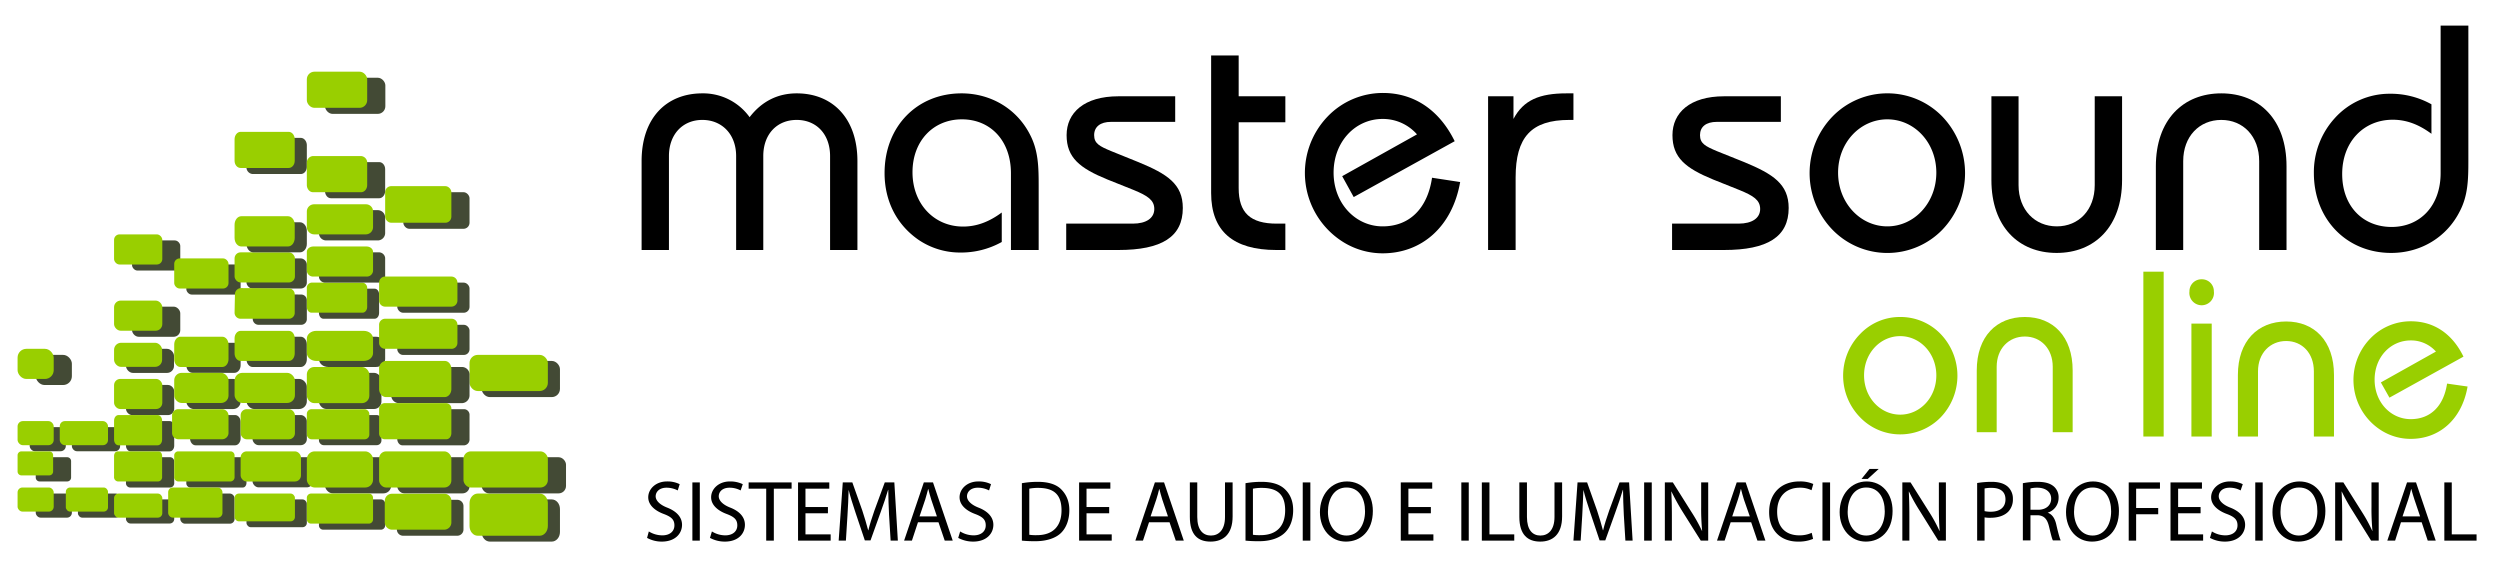 <?xml version="1.0" encoding="UTF-8"?> <svg xmlns="http://www.w3.org/2000/svg" id="ae9d2da4-85a9-4f81-9359-fed6030440d2" data-name="Capa 1" viewBox="0 0 1280 289"><path d="M328.5,82.5c0-22.2,12.8-34.7,31.1-34.7A29.3,29.3,0,0,1,383.8,60c6.2-8.1,14.4-12.2,24.1-12.2,18.3,0,31.1,12.7,31.1,34.7V128H425V79.9c0-11.2-7-18.5-17.1-18.5s-17.1,7.3-17.1,18.5V128H376.9V79.9c0-11.2-7.3-18.5-17.3-18.5s-17.1,7.3-17.1,18.5V128h-14Z"></path><path d="M517.6,88.7c0-16.7-10.5-27.6-25.1-27.6s-25.3,11-25.3,27.1,11,27.8,25.9,27.8c6.8,0,13.2-2.3,19.8-7.2v15.1a42.8,42.8,0,0,1-21.4,5.4,37.9,37.9,0,0,1-21.2-6.5c-11.4-7.9-17.4-20.1-17.4-34.2,0-23.9,16.7-40.8,39.4-40.8,15.1,0,28.5,8,35.2,21.4,4.1,8,4.3,16.2,4.3,25.8v33H517.6Z"></path><path d="M580,114.5c7,0,11-2.9,11-7.5s-3.5-6.8-10.5-9.7L567,91.9c-14.2-5.8-20.9-11.2-20.9-22.7s9-19.9,26.5-19.9h29.1V62.4H568.8c-5.4,0-8.6,2.5-8.6,6.8s2.8,5.7,8.8,8.2l14.1,5.7c14.5,6,22.5,11.1,22.5,23.4,0,14.8-10.8,21.5-33,21.5H545.9V114.5Z"></path><path d="M634.2,28.4V49.3h23.9V62.6H634.2V96.3c0,12.7,6,18.2,19.5,18.2h4.4V128h-4.6c-22.2,0-33.4-9.7-33.4-29.2V28.4Z"></path><path d="M707.9,129.7a38.3,38.3,0,0,1-19.9-5.6,41.7,41.7,0,0,1-8.2-64.5,39.2,39.2,0,0,1,28.3-12c15.8,0,28.8,8.6,36.7,24.7l-51.7,28.6-5.9-10.7,38.3-21.4a23.2,23.2,0,0,0-17.6-7.9c-14,0-25.1,11.7-25.1,27.5s11.3,27.5,25.1,27.5,23-9.2,25.3-24.9l14.4,2.2C743.6,116,728,129.7,707.9,129.7Z"></path><path d="M761.9,49.3h13V60.9c5.1-9.7,13.4-13.1,27.1-13.1h3.6V61.4h-2.1c-19.6,0-27.5,8.9-27.5,29.5V128H761.9Z"></path><path d="M890.1,114.5c7.1,0,11.1-2.9,11.1-7.5s-3.5-6.8-10.6-9.7l-13.5-5.4c-14.1-5.8-20.8-11.2-20.8-22.7s9-19.9,26.4-19.9h29.1V62.4H879c-5.5,0-8.6,2.5-8.6,6.8s2.8,5.7,8.7,8.2l14.2,5.7c14.4,6,22.5,11.1,22.5,23.4,0,14.8-10.9,21.5-33.1,21.5H856.1V114.5Z"></path><path d="M938.3,59.6a39.2,39.2,0,0,1,56.1,0,41.9,41.9,0,0,1,0,58.1,39.2,39.2,0,0,1-56.1,0,41.7,41.7,0,0,1,0-58.1Zm28,56.3c13.8,0,25.1-12,25.1-27.5s-11.3-27.3-25.1-27.3-25.2,11.8-25.2,27.3S952.5,115.9,966.3,115.9Z"></path><path d="M1086.5,92.2c0,23.8-14,37.3-33.5,37.3s-33.4-13.5-33.4-37.3V49.3h13.9V94.8c0,12.7,8.4,21.1,19.6,21.1s19.4-8.4,19.4-21.1V49.3h14Z"></path><path d="M1103.8,85.1c0-23.8,14-37.3,33.5-37.3s33.4,13.5,33.4,37.3V128h-14V82.5c0-12.7-8.2-21.1-19.4-21.1s-19.5,8.4-19.5,21.1V128h-14Z"></path><path d="M1263.8,82.3c0,9.6-.2,17.8-4.3,25.7-6.7,13.5-20.1,21.5-35.2,21.5-22.7,0-39.6-17.1-39.6-40.9a41.1,41.1,0,0,1,10.7-28.1A37.7,37.7,0,0,1,1223.5,48a42.8,42.8,0,0,1,21.4,5.4V68.5c-6.6-4.9-13-7.2-19.8-7.2-14.9,0-25.9,11.3-25.9,27.8s10.6,27.1,25.3,27.1,25.1-10.9,25.1-27.6V13.1h14.2Z"></path><path d="M952.4,171a28.1,28.1,0,0,1,20.5-8.7,28.5,28.5,0,0,1,20.7,8.7,30.8,30.8,0,0,1,0,42.7,28.9,28.9,0,0,1-20.7,8.7,28.4,28.4,0,0,1-20.5-8.7,30.5,30.5,0,0,1,0-42.7Zm20.5,41.3c10.2,0,18.5-8.8,18.5-20.1s-8.3-20.1-18.5-20.1-18.5,8.7-18.5,20.1S962.8,212.3,972.9,212.3Z" style="fill:#99cf00"></path><path d="M1012.1,189.7c0-17.5,10.2-27.4,24.6-27.4s24.5,9.9,24.5,27.4v31.6H1051V187.8c0-9.3-6.1-15.5-14.3-15.5s-14.4,6.2-14.4,15.5v33.5h-10.2Z" style="fill:#99cf00"></path><path d="M1097.4,139.1h10.4v84.4h-10.4Z" style="fill:#99cf00"></path><path d="M1127.2,143a6.1,6.1,0,0,1,6.3,6.2,6.3,6.3,0,1,1-12.5,0A6.1,6.1,0,0,1,1127.2,143Zm-5.2,22.7h10.4v57.8H1122Z" style="fill:#99cf00"></path><path d="M1145.8,192c0-17.5,10.3-27.4,24.7-27.4s24.5,9.9,24.5,27.4v31.5h-10.3V190.1c0-9.3-6-15.5-14.2-15.5s-14.4,6.2-14.4,15.5v33.4h-10.3Z" style="fill:#99cf00"></path><path d="M1234.3,224.7a28.1,28.1,0,0,1-14.7-4.1,30.5,30.5,0,0,1-6-47.3,28.7,28.7,0,0,1,20.8-8.8c11.6,0,21.1,6.2,26.9,18.1l-37.9,21-4.4-7.8,28.2-15.8a17,17,0,0,0-12.9-5.7c-10.3,0-18.5,8.5-18.5,20.1s8.3,20.2,18.5,20.2,16.9-6.8,18.6-18.2l10.5,1.5C1260.5,214.7,1249,224.7,1234.3,224.7Z" style="fill:#99cf00"></path><path d="M332.2,272.1a13.1,13.1,0,0,0,6.9,2c3.9,0,6.2-2.1,6.2-5.1s-1.6-4.4-5.6-5.9-7.8-4.3-7.8-8.5,3.8-8.1,9.6-8.1a13.9,13.9,0,0,1,6.5,1.4l-1,3.2a12.6,12.6,0,0,0-5.7-1.4c-4,0-5.6,2.4-5.6,4.4s1.8,4.2,5.9,5.8,7.6,4.4,7.6,8.8-3.4,8.6-10.4,8.6a15.6,15.6,0,0,1-7.5-1.9Z"></path><path d="M358.3,247v29.8h-3.8V247Z"></path><path d="M364.5,272.1a13,13,0,0,0,6.8,2c3.9,0,6.2-2.1,6.2-5.1s-1.6-4.4-5.6-5.9-7.8-4.3-7.8-8.5,3.8-8.1,9.6-8.1a14.8,14.8,0,0,1,6.6,1.4l-1.1,3.2a12.1,12.1,0,0,0-5.6-1.4c-4.1,0-5.6,2.4-5.6,4.4s1.8,4.2,5.9,5.8,7.5,4.4,7.5,8.8-3.3,8.6-10.3,8.6a16,16,0,0,1-7.6-1.9Z"></path><path d="M392.3,250.2h-9V247h22v3.2h-9.1v26.6h-3.9Z"></path><path d="M423.9,262.8H412.4v10.8h12.9v3.2H408.6V247h16v3.2H412.4v9.4h11.5Z"></path><path d="M455.2,263.7c-.2-4.1-.4-9.2-.4-12.9h-.1c-1,3.5-2.3,7.2-3.8,11.4l-5.2,14.5h-2.9L438,262.4c-1.4-4.2-2.6-8-3.5-11.6h0c-.1,3.7-.3,8.8-.6,13.2l-.8,12.8h-3.7l2.1-29.8h4.9l5.1,14.4c1.2,3.7,2.2,7,3,10.1h.1c.7-3,1.8-6.3,3.1-10.1L453,247h4.9l1.8,29.8H456Z"></path><path d="M470,267.4l-3.1,9.4h-4L473,247h4.7l10.1,29.8h-4.1l-3.2-9.4Zm9.7-3-2.9-8.6q-.9-2.9-1.5-5.4h-.1c-.5,1.7-.9,3.6-1.5,5.4l-2.9,8.6Z"></path><path d="M491.6,272.1a13.1,13.1,0,0,0,6.9,2c3.9,0,6.2-2.1,6.2-5.1s-1.6-4.4-5.6-5.9-7.8-4.3-7.8-8.5,3.8-8.1,9.6-8.1a13.9,13.9,0,0,1,6.5,1.4l-1,3.2a12.6,12.6,0,0,0-5.7-1.4c-4,0-5.6,2.4-5.6,4.4s1.8,4.2,5.9,5.8,7.6,4.4,7.6,8.8-3.4,8.6-10.4,8.6a16.3,16.3,0,0,1-7.6-1.9Z"></path><path d="M523.2,247.4a47.9,47.9,0,0,1,8.1-.7c5.5,0,9.5,1.3,12,3.8s4.2,5.9,4.2,10.7-1.5,8.9-4.2,11.6-7.4,4.3-13.2,4.3a67.3,67.3,0,0,1-6.9-.3Zm3.8,26.4a22.4,22.4,0,0,0,3.9.2c8.2,0,12.6-4.6,12.6-12.7s-3.9-11.5-12-11.5a23.1,23.1,0,0,0-4.5.4Z"></path><path d="M567.9,262.8H556.3v10.8h12.9v3.2H552.5V247h16v3.2H556.3v9.4h11.6Z"></path><path d="M588.3,267.4l-3.1,9.4h-3.9l10-29.8H596l10.1,29.8H602l-3.2-9.4Zm9.7-3-2.9-8.6q-.9-2.9-1.5-5.4h-.1c-.4,1.7-.9,3.6-1.5,5.4l-2.9,8.6Z"></path><path d="M613,247v17.7c0,6.7,3,9.5,7,9.5s7.2-2.9,7.2-9.5V247h3.9v17.4c0,9.2-4.8,12.9-11.3,12.9s-10.6-3.5-10.6-12.7V247Z"></path><path d="M637.7,247.4a47.9,47.9,0,0,1,8.1-.7c5.6,0,9.5,1.3,12.1,3.8s4.2,5.9,4.2,10.7-1.5,8.9-4.3,11.6-7.4,4.3-13.1,4.3a68.1,68.1,0,0,1-7-.3Zm3.8,26.4a22.4,22.4,0,0,0,3.9.2c8.2,0,12.6-4.6,12.6-12.7s-3.9-11.5-12-11.5a23.1,23.1,0,0,0-4.5.4Z"></path><path d="M670.9,247v29.8H667V247Z"></path><path d="M702.9,261.6c0,10.3-6.2,15.7-13.8,15.7s-13.3-6.1-13.3-15.1,5.8-15.7,13.8-15.7S702.9,252.7,702.9,261.6Zm-23,.5c0,6.4,3.4,12.1,9.5,12.1s9.5-5.6,9.5-12.4-3.1-12.2-9.5-12.2S679.9,255.5,679.9,262.1Z"></path><path d="M732.6,262.8H721.1v10.8h12.8v3.2H717.2V247h16.1v3.2H721.1v9.4h11.5Z"></path><path d="M752,247v29.8h-3.8V247Z"></path><path d="M758.7,247h3.9v26.6h12.7v3.2H758.7Z"></path><path d="M781.8,247v17.7c0,6.7,2.9,9.5,6.9,9.5s7.2-2.9,7.2-9.5V247h3.9v17.4c0,9.2-4.8,12.9-11.2,12.9s-10.7-3.5-10.7-12.7V247Z"></path><path d="M831.4,263.7c-.2-4.1-.4-9.2-.4-12.9h-.1c-1,3.5-2.3,7.2-3.8,11.4l-5.2,14.5H819l-4.8-14.3c-1.4-4.2-2.6-8-3.5-11.6h0c-.1,3.7-.4,8.8-.6,13.2l-.8,12.8h-3.7l2.1-29.8h4.9l5.1,14.4c1.2,3.7,2.2,7,3,10.1h.1c.7-3,1.8-6.3,3.1-10.1l5.3-14.4h4.9l1.8,29.8h-3.7Z"></path><path d="M845.7,247v29.8h-3.9V247Z"></path><path d="M852.4,276.8V247h4.1l9.5,15.1a81.3,81.3,0,0,1,5.4,9.7h.1a119.1,119.1,0,0,1-.5-12.3V247h3.6v29.8h-3.8l-9.5-15.1a111.4,111.4,0,0,1-5.5-10h-.1c.2,3.8.3,7.4.3,12.4v12.7Z"></path><path d="M886.1,267.4l-3.1,9.4h-3.9L889.2,247h4.6l10.1,29.8h-4.1l-3.2-9.4Zm9.8-3-3-8.6q-.9-2.9-1.5-5.4h-.1c-.4,1.7-.9,3.6-1.5,5.4l-2.9,8.6Z"></path><path d="M928.3,275.9a18.9,18.9,0,0,1-7.8,1.4c-8.4,0-14.7-5.3-14.7-15.1s6.3-15.7,15.5-15.7a16.7,16.7,0,0,1,7.1,1.3l-.9,3.2a13,13,0,0,0-6-1.3c-7,0-11.6,4.5-11.6,12.3s4.2,12.1,11.4,12.1a15,15,0,0,0,6.3-1.3Z"></path><path d="M937,247v29.8h-3.9V247Z"></path><path d="M969,261.6c0,10.3-6.2,15.7-13.7,15.7s-13.4-6.1-13.4-15.1,5.9-15.7,13.8-15.7S969,252.7,969,261.6Zm-23,.5c0,6.4,3.4,12.1,9.5,12.1s9.5-5.6,9.5-12.4-3.1-12.2-9.5-12.2S946,255.5,946,262.1Zm15.9-22-5.6,5.1h-3.2l4.1-5.1Z"></path><path d="M974,276.8V247h4.2l9.5,15.1a79.7,79.7,0,0,1,5.3,9.7h.1c-.3-4-.4-7.7-.4-12.3V247h3.6v29.8h-3.9L983,261.7a92.3,92.3,0,0,1-5.6-10h-.1c.2,3.8.3,7.4.3,12.4v12.7Z"></path><path d="M1012.3,247.3a45.8,45.8,0,0,1,7.4-.6c3.8,0,6.5.9,8.3,2.5a8.2,8.2,0,0,1,2.6,6.3,9,9,0,0,1-2.3,6.4c-2,2.1-5.3,3.2-9.1,3.2a15.1,15.1,0,0,1-3.1-.2v11.9h-3.8Zm3.8,14.4a14.5,14.5,0,0,0,3.2.3c4.6,0,7.5-2.2,7.5-6.3s-2.8-5.9-7-5.9a15.8,15.8,0,0,0-3.7.3Z"></path><path d="M1035.7,247.4a40.5,40.5,0,0,1,7.4-.7c4.1,0,6.7.8,8.6,2.5a7.3,7.3,0,0,1,2.3,5.7,7.9,7.9,0,0,1-5.6,7.6h0c2.3.8,3.7,2.9,4.4,6s1.7,7.1,2.3,8.2h-4c-.5-.8-1.1-3.4-2-7.1s-2.4-5.7-5.9-5.8h-3.6v12.9h-3.9Zm3.9,13.6h3.9c4.1,0,6.7-2.3,6.7-5.7s-2.8-5.5-6.8-5.6a13.7,13.7,0,0,0-3.8.4Z"></path><path d="M1084.9,261.6c0,10.3-6.2,15.7-13.8,15.7s-13.3-6.1-13.3-15.1,5.9-15.7,13.8-15.7S1084.9,252.7,1084.9,261.6Zm-23,.5c0,6.4,3.4,12.1,9.5,12.1s9.5-5.6,9.5-12.4-3.1-12.2-9.5-12.2S1061.9,255.5,1061.9,262.1Z"></path><path d="M1089.9,247h16v3.2h-12.2v9.9H1105v3.2h-11.3v13.5h-3.8Z"></path><path d="M1126.7,262.8h-11.5v10.8H1128v3.2h-16.7V247h16.1v3.2h-12.2v9.4h11.5Z"></path><path d="M1132.5,272.1a13,13,0,0,0,6.8,2c4,0,6.3-2.1,6.3-5.1s-1.6-4.4-5.6-5.9-7.9-4.3-7.9-8.5,3.9-8.1,9.6-8.1a14.1,14.1,0,0,1,6.6,1.4l-1.1,3.2a11.7,11.7,0,0,0-5.6-1.4c-4.1,0-5.6,2.4-5.6,4.4s1.8,4.2,5.9,5.8,7.6,4.4,7.6,8.8-3.4,8.6-10.4,8.6a16,16,0,0,1-7.6-1.9Z"></path><path d="M1158.5,247v29.8h-3.8V247Z"></path><path d="M1190.6,261.6c0,10.3-6.2,15.7-13.8,15.7s-13.3-6.1-13.3-15.1,5.8-15.7,13.8-15.7S1190.6,252.7,1190.6,261.6Zm-23,.5c0,6.4,3.4,12.1,9.4,12.1s9.5-5.6,9.5-12.4-3-12.2-9.4-12.2S1167.6,255.5,1167.6,262.1Z"></path><path d="M1195.6,276.8V247h4.2l9.5,15.1a79.7,79.7,0,0,1,5.3,9.7h.1a119.1,119.1,0,0,1-.5-12.3V247h3.7v29.8H1214l-9.4-15.1a92.3,92.3,0,0,1-5.6-10h-.1c.2,3.8.3,7.4.3,12.4v12.7Z"></path><path d="M1229.3,267.4l-3,9.4h-4l10.1-29.8h4.6l10.1,29.8H1243l-3.1-9.4Zm9.8-3-2.9-8.6c-.7-1.9-1.1-3.7-1.6-5.4h-.1c-.4,1.7-.9,3.6-1.5,5.4l-2.9,8.6Z"></path><path d="M1251.5,247h3.8v26.6H1268v3.2h-16.5Z"></path><path d="M165.6,147.8h26.2c1.3,0,2.3,1.3,2.3,2.9v9.5c0,1.7-1,3-2.3,3H165.6c-1.3,0-2.3-1.3-2.3-3v-9.5C163.3,149.1,164.3,147.8,165.6,147.8Z" style="fill:#434a35"></path><path d="M132.5,150.6l21.7.2a2.9,2.9,0,0,1,2.9,2.9v9.7a2.9,2.9,0,0,1-2.9,2.9H132.3a3,3,0,0,1-2.9-3l.2-9.9A2.8,2.8,0,0,1,132.5,150.6Z" style="fill:#434a35"></path><path d="M159.5,144.7h26.1a2.7,2.7,0,0,1,2.4,2.9v9.5c0,1.7-1.1,3-2.4,3H159.5c-1.3,0-2.4-1.3-2.4-3v-9.5A2.7,2.7,0,0,1,159.5,144.7Z" style="fill:#99cf00"></path><path d="M250.8,255.7h31.7c2.3,0,4.2,2.2,4.2,4.9v11.8c0,2.7-1.9,4.9-4.2,4.9H250.8c-2.3,0-4.2-2.2-4.2-4.9V260.6C246.6,257.9,248.5,255.7,250.8,255.7Z" style="fill:#434a35"></path><path d="M244.6,252.7h31.7c2.3,0,4.2,2.2,4.2,4.9v11.7c0,2.8-1.9,5-4.2,5H244.6c-2.3,0-4.2-2.2-4.2-5V257.6C240.4,254.9,242.3,252.7,244.6,252.7Z" style="fill:#99cf00"></path><rect x="246.6" y="184.8" width="40.1" height="18.51" rx="4.2" style="fill:#434a35"></rect><rect x="240.4" y="181.7" width="40.1" height="18.51" rx="4.2" style="fill:#99cf00"></rect><rect x="203.4" y="166.3" width="37" height="15.43" rx="2.9" style="fill:#434a35"></rect><rect x="203.4" y="144.7" width="37" height="15.43" rx="3" style="fill:#434a35"></rect><path d="M166.7,129.2h27.1a3.2,3.2,0,0,1,3.4,2.9v9.7a3.2,3.2,0,0,1-3.4,2.9H166.7a3.2,3.2,0,0,1-3.4-2.9v-9.7A3.2,3.2,0,0,1,166.7,129.2Z" style="fill:#434a35"></path><path d="M234.2,144.6V154a3.1,3.1,0,0,1-3.2,3H197.4a3.1,3.1,0,0,1-3.3-3v-9.4a3.1,3.1,0,0,1,3.3-3H231A3.1,3.1,0,0,1,234.2,144.6Z" style="fill:#99cf00"></path><rect x="95.4" y="135.4" width="27.8" height="15.43" rx="2.8" style="fill:#434a35"></rect><rect x="126.2" y="132.3" width="30.9" height="15.43" rx="3.1" style="fill:#434a35"></rect><path d="M123.6,147.5l24.1.2a3,3,0,0,1,3.2,2.9v9.7a3,3,0,0,1-3.2,2.9H123.4a3.1,3.1,0,0,1-3.3-3l.2-9.9A3.2,3.2,0,0,1,123.6,147.5Z" style="fill:#99cf00"></path><path d="M160.5,126.2h27.1c1.9,0,3.4,1.2,3.4,2.8v9.8a3.2,3.2,0,0,1-3.4,2.8H160.5a3.2,3.2,0,0,1-3.4-2.8V129C157.1,127.4,158.6,126.2,160.5,126.2Z" style="fill:#99cf00"></path><rect x="120.1" y="129.2" width="30.9" height="15.43" rx="3.1" style="fill:#99cf00"></rect><rect x="67.6" y="123.1" width="24.7" height="15.43" rx="2.8" style="fill:#434a35"></rect><rect x="89.2" y="132.3" width="27.8" height="15.43" rx="2.8" style="fill:#99cf00"></rect><rect x="58.4" y="120" width="24.7" height="15.43" rx="2.8" style="fill:#99cf00"></rect><rect x="67.6" y="157" width="24.7" height="15.43" rx="3.4" style="fill:#434a35"></rect><rect x="58.4" y="153.9" width="24.7" height="15.43" rx="3.4" style="fill:#99cf00"></rect><rect x="64.5" y="178.6" width="24.6" height="12.34" rx="3.6" style="fill:#434a35"></rect><rect x="58.4" y="175.5" width="24.6" height="12.34" rx="3.6" style="fill:#99cf00"></rect><path d="M123.2,179.5V187c0,2.2-1.5,3.9-3.2,3.9H98.6c-1.8,0-3.2-1.7-3.2-3.9v-7.5c0-2.2,1.4-4,3.2-4H120C121.7,175.5,123.2,177.3,123.2,179.5Z" style="fill:#434a35"></path><path d="M117,176.4v7.5c0,2.2-1.4,4-3.2,4H92.4c-1.8,0-3.2-1.8-3.2-4v-7.5c0-2.2,1.4-4,3.2-4h21.4C115.6,172.4,117,174.2,117,176.4Z" style="fill:#99cf00"></path><path d="M129.3,172.4H154c1.7,0,3.1,1.8,3.1,3.9V184c0,2.1-1.4,3.9-3.1,3.9H129.3c-1.7,0-3.1-1.8-3.1-3.9v-7.7C126.2,174.2,127.6,172.4,129.3,172.4Z" style="fill:#434a35"></path><path d="M123.2,169.4h24.7c1.7,0,3,1.7,3,3.8v7.7c0,2.2-1.3,3.9-3,3.9H123.2c-1.7,0-3.1-1.7-3.1-3.9v-7.7C120.1,171.1,121.5,169.4,123.2,169.4Z" style="fill:#99cf00"></path><path d="M168.1,172.4h24.3c2.7,0,4.8,1.8,4.8,4v7.4c0,2.3-2.1,4.1-4.8,4.1H168.1c-2.7,0-4.8-1.8-4.8-4.1v-7.4C163.3,174.2,165.4,172.4,168.1,172.4Z" style="fill:#434a35"></path><path d="M161.9,169.4h24.3c2.7,0,4.8,1.7,4.8,4v7.4c0,2.2-2.1,4-4.8,4H161.9c-2.6,0-4.8-1.8-4.8-4v-7.4C157.1,171.1,159.3,169.4,161.9,169.4Z" style="fill:#99cf00"></path><path d="M197.3,163.2H231a3,3,0,0,1,3.2,2.9v9.6a3,3,0,0,1-3.2,2.9H197.3a3.1,3.1,0,0,1-3.2-2.9v-9.6A3.1,3.1,0,0,1,197.3,163.2Z" style="fill:#99cf00"></path><rect x="64.5" y="197.1" width="24.7" height="15.43" rx="3.2" style="fill:#434a35"></rect><rect x="58.4" y="194" width="24.7" height="15.43" rx="3.2" style="fill:#99cf00"></rect><rect x="95.4" y="194" width="27.8" height="15.43" rx="3.8" style="fill:#434a35"></rect><rect x="89.2" y="190.9" width="27.8" height="15.43" rx="3.8" style="fill:#99cf00"></rect><rect x="126.2" y="194" width="30.9" height="15.43" rx="4" style="fill:#434a35"></rect><rect x="120.1" y="190.9" width="30.9" height="15.43" rx="4" style="fill:#99cf00"></rect><rect x="163.3" y="190.9" width="32" height="18.51" rx="3.8" style="fill:#434a35"></rect><rect x="157.1" y="187.9" width="32" height="18.51" rx="3.8" style="fill:#99cf00"></rect><path d="M204,187.9h32.7a3.9,3.9,0,0,1,3.7,4.1v10.3a4,4,0,0,1-3.7,4.1H204a4,4,0,0,1-3.7-4.1V192A3.9,3.9,0,0,1,204,187.9Z" style="fill:#434a35"></path><path d="M197.6,184.8h30.1c1.9,0,3.4,1.8,3.4,4.1v10.3c0,2.2-1.5,4.1-3.4,4.1H197.6c-1.9,0-3.5-1.9-3.5-4.1V188.9A3.8,3.8,0,0,1,197.6,184.8Z" style="fill:#99cf00"></path><rect x="18.3" y="181.7" width="18.5" height="15.43" rx="4.5" style="fill:#434a35"></rect><rect x="9" y="178.6" width="18.5" height="15.43" rx="4.5" style="fill:#99cf00"></rect><path d="M129.7,113.8h23.9c1.9,0,3.5,2,3.5,4.4v6.7c0,2.4-1.6,4.3-3.5,4.3H129.7c-1.9,0-3.5-1.9-3.5-4.3v-6.7C126.2,115.8,127.8,113.8,129.7,113.8Z" style="fill:#434a35"></path><path d="M123.6,110.7h23.8c2,0,3.5,2,3.5,4.4v6.7c0,2.4-1.5,4.4-3.5,4.4H123.6c-2,0-3.5-2-3.5-4.4v-6.7C120.1,112.7,121.6,110.7,123.6,110.7Z" style="fill:#99cf00"></path><path d="M167,107.6h26.5a3.8,3.8,0,0,1,3.7,3.8v7.9a3.8,3.8,0,0,1-3.7,3.8H167a3.7,3.7,0,0,1-3.7-3.8v-7.9A3.7,3.7,0,0,1,167,107.6Z" style="fill:#434a35"></path><path d="M160.8,104.6h26.5a3.6,3.6,0,0,1,3.7,3.7v8a3.7,3.7,0,0,1-3.7,3.7H160.8a3.8,3.8,0,0,1-3.7-3.7v-8A3.7,3.7,0,0,1,160.8,104.6Z" style="fill:#99cf00"></path><rect x="206.5" y="98.4" width="33.9" height="18.75" rx="3.1" style="fill:#434a35"></rect><rect x="197.2" y="95.3" width="33.9" height="18.75" rx="3.1" style="fill:#99cf00"></rect><path d="M129.4,70.6H154c1.7,0,3.1,1.7,3.1,3.8v11c0,2.1-1.4,3.7-3.1,3.7H129.4a3.4,3.4,0,0,1-3.2-3.7v-11C126.2,72.3,127.6,70.6,129.4,70.6Z" style="fill:#434a35"></path><path d="M123.2,67.5h24.6c1.7,0,3.1,1.7,3.1,3.8v11c0,2.1-1.4,3.7-3.1,3.7H123.2c-1.7,0-3.1-1.6-3.1-3.7v-11C120.1,69.2,121.5,67.5,123.2,67.5Z" style="fill:#99cf00"></path><path d="M194.2,83H169.4c-1.7,0-3,1.6-3,3.6V97.8c0,2,1.3,3.7,3,3.7h24.8c1.6,0,3-1.7,3-3.7V86.6C197.2,84.6,195.8,83,194.2,83Z" style="fill:#434a35"></path><path d="M184.9,79.9H160.2a3.4,3.4,0,0,0-3.1,3.6V94.7c0,2,1.4,3.7,3.1,3.7h24.7c1.7,0,3.1-1.6,3.1-3.7V83.5A3.4,3.4,0,0,0,184.9,79.9Z" style="fill:#99cf00"></path><rect x="166.4" y="39.8" width="30.9" height="18.51" rx="3.9" style="fill:#434a35"></rect><rect x="157.1" y="36.7" width="30.9" height="18.51" rx="3.9" style="fill:#99cf00"></rect><rect x="15.2" y="218.7" width="18.5" height="12.34" rx="2.7" style="fill:#434a35"></rect><rect x="9" y="215.6" width="18.5" height="12.34" rx="2.7" style="fill:#99cf00"></rect><rect x="36.8" y="218.7" width="24.7" height="12.34" rx="2.6" style="fill:#434a35"></rect><rect x="30.6" y="215.6" width="24.7" height="12.34" rx="2.6" style="fill:#99cf00"></rect><path d="M66.8,215.6H86.9c1.3,0,2.3,1.3,2.3,2.9v9.7c0,1.6-1,2.9-2.3,2.9H66.8c-1.2,0-2.3-1.3-2.3-2.9v-9.7C64.5,216.9,65.6,215.6,66.8,215.6Z" style="fill:#434a35"></path><path d="M60.7,212.5h20c1.3,0,2.3,1.3,2.3,2.9v9.7c0,1.6-1,2.9-2.3,2.9h-20c-1.3,0-2.3-1.3-2.3-2.9v-9.7C58.4,213.8,59.4,212.5,60.7,212.5Z" style="fill:#99cf00"></path><path d="M120.4,212.5H100.1c-1.5,0-2.8,1.6-2.8,3.5v8.5c0,1.9,1.3,3.5,2.8,3.5h20.3c1.5,0,2.8-1.6,2.8-3.5V216C123.2,214.1,121.9,212.5,120.4,212.5Z" style="fill:#434a35"></path><path d="M113.9,209.5H91.2a3.2,3.2,0,0,0-3.1,3.4v8.5a3.3,3.3,0,0,0,3.1,3.5h22.7a3.3,3.3,0,0,0,3.1-3.5v-8.5A3.3,3.3,0,0,0,113.9,209.5Z" style="fill:#99cf00"></path><rect x="129.3" y="212.5" width="27.8" height="15.43" rx="3.1" style="fill:#434a35"></rect><rect x="123.2" y="209.5" width="27.8" height="15.43" rx="3.1" style="fill:#99cf00"></rect><rect x="163.3" y="212.5" width="32" height="15.43" rx="2.4" style="fill:#434a35"></rect><rect x="157.1" y="209.5" width="32" height="15.43" rx="2.4" style="fill:#99cf00"></rect><path d="M237.8,209.5H206a2.9,2.9,0,0,0-2.6,3.1v12.2c0,1.7,1.2,3.2,2.6,3.2h31.8a3,3,0,0,0,2.6-3.2V212.6A2.9,2.9,0,0,0,237.8,209.5Z" style="fill:#434a35"></path><path d="M228.5,206.4H196.8a3,3,0,0,0-2.7,3.2v12.1a3,3,0,0,0,2.7,3.2h31.7c1.5,0,2.6-1.4,2.6-3.2V209.5A2.8,2.8,0,0,0,228.5,206.4Z" style="fill:#99cf00"></path><path d="M20.3,234.1H34.4a2,2,0,0,1,2,2.1v8.3a2,2,0,0,1-2,2H20.3a2,2,0,0,1-2-2v-8.3A2,2,0,0,1,20.3,234.1Z" style="fill:#434a35"></path><path d="M11,231.1H25.1a2,2,0,0,1,2.1,2v8.3a2,2,0,0,1-2.1,2H11a2,2,0,0,1-2-2v-8.3A2,2,0,0,1,11,231.1Z" style="fill:#99cf00"></path><path d="M66.5,234.1H87.3a2.2,2.2,0,0,1,1.9,2.4v10.7a2.2,2.2,0,0,1-1.9,2.4H66.5a2.2,2.2,0,0,1-2-2.4V236.5A2.2,2.2,0,0,1,66.5,234.1Z" style="fill:#434a35"></path><path d="M60.3,231.1H81.1c1.1,0,1.9,1,1.9,2.4v10.6a2.2,2.2,0,0,1-1.9,2.4H60.3a2.2,2.2,0,0,1-1.9-2.4V233.5C58.4,232.1,59.2,231.1,60.3,231.1Z" style="fill:#99cf00"></path><path d="M97.3,234.1h27.1c1,0,1.8,1.1,1.8,2.4v10.7c0,1.3-.8,2.4-1.8,2.4H97.3a2.2,2.2,0,0,1-1.9-2.4V236.5A2.2,2.2,0,0,1,97.3,234.1Z" style="fill:#434a35"></path><path d="M91.1,231.1h27.1a2.1,2.1,0,0,1,1.9,2.3v10.7a2.2,2.2,0,0,1-1.9,2.4H91.1a2.2,2.2,0,0,1-1.9-2.4V233.4A2.1,2.1,0,0,1,91.1,231.1Z" style="fill:#99cf00"></path><rect x="129.3" y="234.1" width="30.9" height="15.43" rx="3.1" style="fill:#434a35"></rect><rect x="123.2" y="231.1" width="30.9" height="15.43" rx="3.1" style="fill:#99cf00"></rect><rect x="166.4" y="234.1" width="33.9" height="18.51" rx="4" style="fill:#434a35"></rect><rect x="157.1" y="231.1" width="33.9" height="18.51" rx="4" style="fill:#99cf00"></rect><rect x="203.4" y="234.1" width="37" height="18.51" rx="3.6" style="fill:#434a35"></rect><rect x="194.1" y="231.1" width="37" height="18.51" rx="3.6" style="fill:#99cf00"></rect><rect x="246.6" y="234.1" width="43.2" height="18.51" rx="3.8" style="fill:#434a35"></rect><rect x="237.3" y="231.1" width="43.2" height="18.51" rx="3.8" style="fill:#99cf00"></rect><rect x="18.3" y="252.7" width="18.5" height="12.34" rx="2.5" style="fill:#434a35"></rect><rect x="9" y="249.6" width="18.5" height="12.34" rx="2.5" style="fill:#99cf00"></rect><rect x="39.9" y="252.7" width="21.6" height="12.34" rx="2.2" style="fill:#434a35"></rect><rect x="33.7" y="249.6" width="21.6" height="12.34" rx="2.2" style="fill:#99cf00"></rect><rect x="64.5" y="255.7" width="24.7" height="12.34" rx="2.3" style="fill:#434a35"></rect><rect x="58.4" y="252.7" width="24.7" height="12.34" rx="2.3" style="fill:#99cf00"></rect><rect x="92.3" y="252.7" width="27.8" height="15.43" rx="2.4" style="fill:#434a35"></rect><rect x="86.1" y="249.6" width="27.8" height="15.43" rx="2.4" style="fill:#99cf00"></rect><rect x="126.2" y="255.7" width="30.9" height="14.23" rx="2.2" style="fill:#434a35"></rect><rect x="120.1" y="252.7" width="30.9" height="14.23" rx="2.2" style="fill:#99cf00"></rect><path d="M194.9,271.2H165.6a2.2,2.2,0,0,1-2.3-2.1V257.9a2.2,2.2,0,0,1,2.3-2.2h29.3a2.2,2.2,0,0,1,2.3,2.2v11.2A2.2,2.2,0,0,1,194.9,271.2Z" style="fill:#434a35"></path><path d="M188.7,268.1H159.4a2.2,2.2,0,0,1-2.3-2.1V254.8a2.2,2.2,0,0,1,2.3-2.1h29.3a2.2,2.2,0,0,1,2.3,2.1V266A2.2,2.2,0,0,1,188.7,268.1Z" style="fill:#99cf00"></path><path d="M234,255.9H206.4a3.2,3.2,0,0,0-3.2,3.2V271a3.2,3.2,0,0,0,3.2,3.3h27.7a3.2,3.2,0,0,0,3.2-3.3V259.1A3.2,3.2,0,0,0,234,255.9Z" style="fill:#434a35"></path><path d="M227.4,252.8H200.7a3.7,3.7,0,0,0-3.7,3.7v11a3.8,3.8,0,0,0,3.7,3.7h26.7a3.7,3.7,0,0,0,3.7-3.7V256.4A3.6,3.6,0,0,0,227.4,252.8Z" style="fill:#99cf00"></path></svg> 